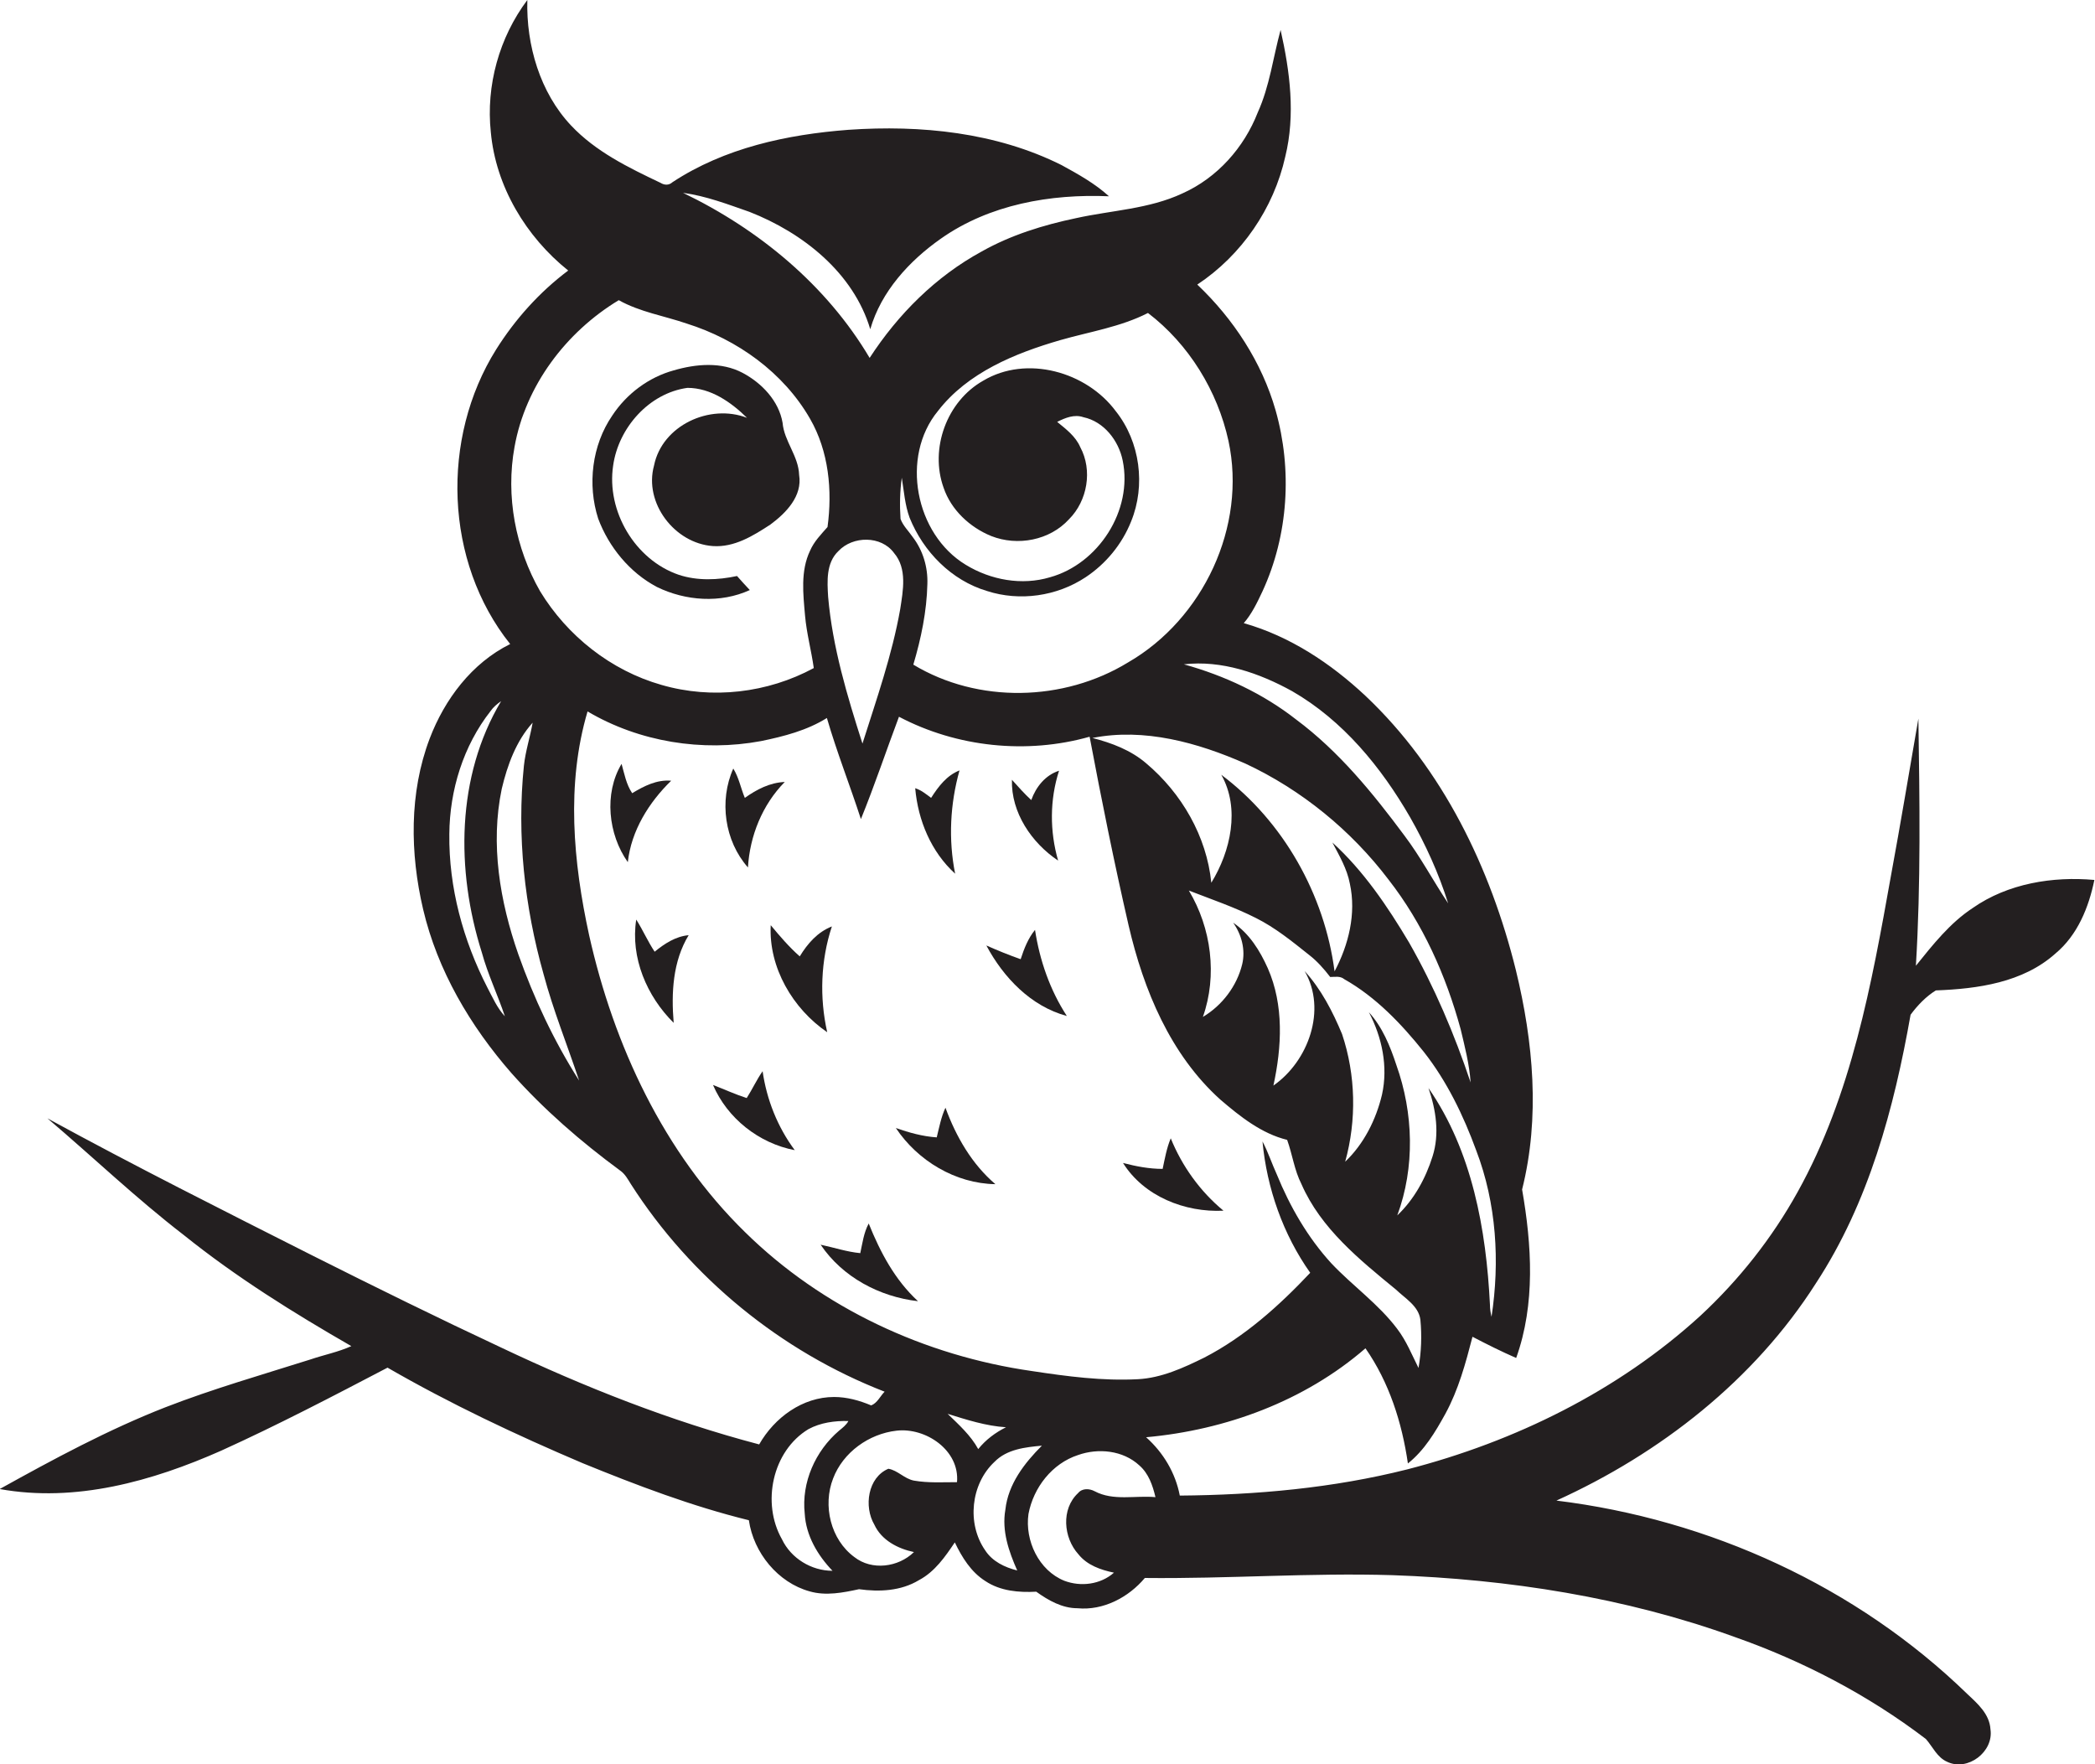 <?xml version="1.0" encoding="utf-8"?>
<!-- Generator: Adobe Illustrator 19.2.0, SVG Export Plug-In . SVG Version: 6.00 Build 0)  -->
<svg version="1.1" id="Layer_1" xmlns="http://www.w3.org/2000/svg" xmlns:xlink="http://www.w3.org/1999/xlink" x="0px" y="0px"
	 viewBox="0 0 671.4 565.4" enable-background="new 0 0 671.4 565.4" xml:space="preserve">
<g>
	<path fill="#231F20" d="M632.2,291c-7.3,4.8-12.8,11.8-18.2,18.5c1.6-26.4,1.2-52.8,0.8-79.2c-2.9,16.8-5.7,33.6-8.8,50.4
		c-6.2,34.7-12.6,70.2-29.9,101.3c-8.2,14.8-18.8,28.2-31.2,39.7c-26.4,24.1-59.4,40.3-93.9,49.2c-23.8,6-48.4,8.2-72.9,8.4
		c-1.4-7.3-5.3-13.8-10.8-18.7c25.5-2.3,50.8-11.6,70.3-28.5c7.6,10.9,11.7,23.8,13.6,36.9c5.3-4.2,8.8-10.1,12-15.9
		c4.2-7.7,6.5-16.2,8.7-24.7c4.6,2.4,9.2,4.7,14,6.8c6.2-17.3,5-36.2,1.9-54c5.8-23.1,3.6-47.3-2-70.3
		c-8.1-32.7-23.4-64.5-48.2-87.9c-11.1-10.4-24.2-19.1-39-23.3c2.6-3,4.3-6.6,6-10.2c8.3-18,9.6-39,4.2-58
		c-4.4-15.4-13.5-29.3-25.1-40.3c14.2-9.4,24.5-24.4,28.2-41c3.3-13.4,1.5-27.3-1.5-40.6c-2.4,8.8-3.5,18-7.3,26.4
		c-4.4,11.3-13,21-24.2,26c-10.7,5-22.7,5.4-34,7.9c-10.5,2.2-20.9,5.4-30.3,10.7c-14.7,8-26.8,20.1-35.9,34.1
		c-13.8-23.3-35.5-41.2-59.8-52.9c7.4,1,14.4,3.7,21.3,6.1c17.1,6.7,33.3,19.5,38.7,37.6c3.5-12.1,12.5-21.9,22.6-29
		c15.6-11,35.2-14.4,53.9-13.6c-4.5-4.1-9.9-7.1-15.2-10c-21-10.5-45.1-12.9-68.3-11.3c-19.7,1.5-39.7,5.8-56.4,16.8
		c-1.1,1-2.5,1-3.8,0.2c-10.3-4.9-20.8-10-28.7-18.4C173.1,29.7,168.6,14.5,169,0c-9,12-13.3,27.4-11.7,42.4
		c1.6,17.4,11.3,33.5,24.8,44.3c-9.2,6.9-17,15.6-23.1,25.3c-17.8,28.4-16.6,68,4.5,94.4c-12.3,6.1-21,17.7-25.8,30.3
		c-6.6,17.4-6.3,36.8-2.1,54.7c4.6,19.6,15.1,37.4,28.3,52.5c10.4,11.7,22.3,22,34.8,31.2c1.6,1.1,2.5,2.8,3.5,4.4
		c19.2,30,48.1,53.6,81.3,66.5c-1.4,1.4-2.3,3.6-4.3,4.4c-3.8-1.6-7.8-2.7-11.9-2.7c-10.1,0-19.1,6.6-24,15.2
		c-28.5-7.5-56-18.4-82.6-31c-20.3-9.5-40.4-19.4-60.5-29.5c-28.5-14.4-57-28.7-85-44c14.6,12.4,28.5,25.7,43.7,37.4
		c16.8,13.5,35.1,24.9,53.7,35.6c-4.2,1.9-8.8,2.8-13.2,4.3c-15.5,4.9-31.2,9.4-46.4,15.3c-18.4,7.2-35.8,16.6-53.1,26.2
		c24.3,4.4,48.9-2.5,71-12.3c18.1-8.2,35.7-17.4,53.3-26.6c20.1,11.6,41.1,21.5,62.5,30.6c17.4,7.1,35,13.8,53.3,18.3
		c1.5,10.4,9.3,20,19.5,22.8c5.2,1.5,10.7,0.4,15.8-0.7c6.5,0.9,13.4,0.6,19.2-2.9c5.1-2.7,8.4-7.5,11.5-12.1
		c2.3,4.8,5.2,9.5,9.8,12.4c4.8,3.2,10.7,3.7,16.3,3.4c3.9,2.8,8.3,5.3,13.2,5.3c8.3,0.8,16.4-3.5,21.6-9.7
		c26.5,0.3,52.9-1.7,79.3-0.9c37.2,1.3,74.6,7.1,109.7,19.8c21.9,7.7,42.8,18.6,61.3,32.7c2.2,2.5,3.6,5.9,6.8,7.3
		c6.6,3.2,15-3.2,13.9-10.4c-0.3-4.9-4.1-8.2-7.4-11.3c-35.5-34.5-82.7-56-131.7-62c33.3-15.1,63.4-38.6,83.2-69.7
		c16.9-25.8,25-56,30.3-86c2.2-3,5-5.9,8.1-7.8c13.4-0.5,27.9-2.5,38.3-11.8c7.1-5.9,10.7-14.8,12.5-23.6
		C657.9,280.8,643.5,283.1,632.2,291z M478,422c-0.3-1.3-0.5-2.5-0.5-3.8c-1.2-24.2-5.7-49.3-19.7-69.5c2.4,7,3.6,14.7,1.3,21.9
		c-2.2,7-5.9,13.8-11.3,18.9c5.7-15.4,5.2-32.8-0.3-48.2c-2-6.1-4.5-12.2-8.8-16.9c4.2,8,6.2,17.4,4.2,26.4
		c-1.9,8-5.8,15.8-11.8,21.5c3.7-13.3,3.4-27.8-1-40.9c-3-7.2-6.7-14.4-12-20.2c7.2,12.4,1.2,28.9-10,36.7
		c2.7-12.4,3.4-25.8-1.8-37.6c-2.5-5.6-5.9-11.1-11.1-14.6c2.7,3.8,4,8.7,2.9,13.3c-1.7,7-6.4,13.2-12.6,16.9
		c4.7-13.3,2.7-28.5-4.5-40.5c7.2,2.8,14.6,5.3,21.5,8.8c6.2,3.1,11.6,7.5,17,11.8c2.6,2,4.8,4.5,6.8,7.1c1.5,0,3.2-0.4,4.5,0.7
		c10.1,5.7,18.3,14.3,25.5,23.3c7.4,9.4,12.7,20.4,16.8,31.6C479.6,385.7,480.7,404.3,478,422z M471.3,346.9
		c-5.2-15.5-11.6-30.6-19.7-44.8c-6.9-11.6-14.6-23-24.6-32.1c2.2,4.2,4.7,8.4,5.6,13.2c2.1,9.6-0.4,19.6-4.9,28.1
		c-3.2-24.6-16.4-48.1-36.3-63c6.1,10.8,3,24.5-3.2,34.6c-1.5-14.9-9.5-28.7-20.9-38.3c-4.9-4.2-11-6.5-17.2-8.1
		c16.6-3.3,33.8,1.5,49,8.2c18,8.4,33.9,21.4,45.9,37.2c11,14.1,18.4,30.7,23.1,47.9C469.4,335.3,470.9,341,471.3,346.9z
		 M414.1,221.5c16.3,9.4,28.5,24.3,37.8,40.4c5,8.8,9.2,18,12.2,27.6c-4.8-7.2-8.8-14.8-14-21.7c-10.1-13.6-21-27-34.7-37.2
		c-10.6-8.3-23-14.1-36-17.7C391.5,211.5,403.6,215.7,414.1,221.5z M289,153.1c0.7,4.3,1,8.7,2.5,12.8c4.4,10.9,13.4,20.1,24.8,23.5
		c10.5,3.4,22.4,1.7,31.6-4.4c6.5-4.3,11.7-10.6,14.6-17.9c4.7-11.5,2.9-25.5-4.9-35.3c-9.4-12.7-28.6-18.1-42.5-9.8
		c-11.7,6.6-17.2,21.8-12.7,34.3c2.4,7.1,8.4,12.7,15.3,15.5c8.4,3.3,18.7,1.4,24.9-5.4c5.9-5.9,7.6-15.7,3.6-23.1
		c-1.5-3.5-4.6-5.8-7.4-8.1c2.6-1.3,5.5-2.5,8.4-1.5c6.6,1.4,11.3,7.5,12.6,13.9c3.3,16-7.8,33.1-23.3,37.4c-9,2.7-19,0.9-27-4
		c-16.2-9.8-21-34.6-8.9-49.3c9.5-12.3,24.7-18.5,39.2-22.7c9.4-2.7,19.3-4.2,28.1-8.7c13.1,10,22.3,25,25.8,41
		c5.9,27.4-8.1,57.1-32.2,71c-20.6,12.6-48.1,13.2-68.8,0.7c2.5-8.4,4.3-17.1,4.5-25.8c0.2-5.4-1.4-10.8-4.7-15.1
		c-1.3-1.9-3.1-3.6-3.9-5.8C288.3,161.9,288.4,157.5,289,153.1z M286.5,177.2c4.3,5,2.9,12.1,2,18c-2.6,14.7-7.6,28.9-12.1,43.1
		c-4.9-15.3-9.6-30.9-11-47c-0.3-5-0.7-10.9,3.3-14.7C273.3,171.7,282.4,171.6,286.5,177.2z M164.9,143.2
		c3.5-19.6,16.5-36.8,33.4-47c6.8,3.8,14.5,5,21.8,7.5c16.2,5.1,31,15.7,39.5,30.5c6,10.4,7.2,23,5.6,34.7c-2.1,2.4-4.3,4.6-5.6,7.6
		c-3.1,6.5-2.2,13.9-1.6,20.8c0.5,5.7,2,11.1,2.8,16.8c-14.8,8-32.6,10.1-48.8,5.4c-16.2-4.6-30.2-15.7-38.9-30
		C165.2,175.7,162,159,164.9,143.2z M156.2,316.5c-7.8-15.2-12.4-32.1-12.2-49.2c0.1-14.1,4.5-28.3,13.2-39.4
		c0.9-1.3,2.1-2.3,3.4-3.2c-14.4,24.1-14.5,54.3-6.2,80.5c1.9,7,5.1,13.6,7.4,20.5C159.3,323,157.9,319.7,156.2,316.5z M166.1,305.8
		c-5.9-16.9-9-35.3-5.3-53c1.8-7.6,4.6-15.3,9.9-21.2c-0.8,4.6-2.3,9.1-2.8,13.8c-2.3,22.4,0.2,45.2,6.3,66.8
		c3.1,11.6,7.6,22.7,11.4,34.1C177.5,333.6,171.1,319.9,166.1,305.8z M238.8,394.9c-26.1-25.5-42.1-59.9-50-95.2
		c-5.1-23.4-7.4-48.4-0.5-71.7c16.6,9.8,36.8,13,55.6,9.5c7.3-1.5,14.7-3.4,21.1-7.4c3.2,11,7.4,21.6,10.9,32.4
		c4.4-10.8,8.1-21.9,12.2-32.8c18.6,9.8,41,12.1,61.1,6.4c3.8,20.2,7.9,40.5,12.5,60.5c4.8,20.7,13.4,41.4,29.4,55.8
		c6.3,5.4,13.2,10.9,21.4,12.9c1.7,4.7,2.3,9.7,4.6,14.2c6.2,14.2,18.6,24.2,30.3,33.8c2.9,2.8,7.2,5.2,7.8,9.6
		c0.5,5.2,0.3,10.4-0.6,15.5c-2.1-4.2-3.9-8.7-6.8-12.5c-6-8-14.3-13.8-21.1-21c-7.6-8.3-13.3-18.2-17.5-28.5
		c-1.6-3.5-2.8-7.2-4.6-10.6c1.4,15,6.6,29.8,15.3,42.1c-10,10.6-21,20.5-34,27.2c-6.7,3.3-13.7,6.5-21.2,6.9
		c-11.4,0.6-22.7-0.9-33.9-2.6C296.4,434.5,263.5,419.2,238.8,394.9z M250.6,493.3c-6.6-11.6-3.1-28.3,8.5-35.3
		c3.9-2.1,8.4-2.7,12.8-2.6c-0.7,1.3-1.9,2.2-3,3.1c-7.6,6.5-12.1,16.6-11,26.6c0.4,7,4.1,13.3,8.9,18.3
		C260,503.4,253.5,499.4,250.6,493.3z M306.7,475c-4.6,0-9.2,0.3-13.8-0.5c-3.1-0.6-5.2-3.3-8.2-3.8c-6.6,2.8-7.9,12.1-4.5,17.9
		c2.3,5,7.5,7.7,12.7,8.8c-5,4.9-13.5,6-19.1,1.6c-7.6-5.6-10.2-16.5-6.8-25.2c3.2-8.4,11.5-14.3,20.3-15.3
		C296.7,457.4,307.6,464.8,306.7,475z M303.7,453.1c6.1,1.9,12.3,3.9,18.7,4.3c-3.4,1.7-6.5,4-8.9,7
		C311.1,460,307.3,456.6,303.7,453.1z M326,503.3c-4-1-8-2.9-10.3-6.5c-5.9-8.5-4.6-21.2,3-28.3c4-4.1,9.9-4.7,15.2-5.2
		c-5.6,5.6-10.8,12.3-11.7,20.5C321,490.6,323.3,497.2,326,503.3z M350.8,477.9c-1.7-0.9-4-1-5.3,0.6c-5.5,5.1-4.7,14.3,0.1,19.6
		c2.8,3.5,7.1,5,11.4,5.9c-4.3,3.8-10.6,4.6-15.9,2.6c-8.2-3.3-12.7-12.9-11.5-21.4c1.6-8.5,7.6-16.2,15.9-18.9
		c6.5-2.3,14.4-1.5,19.6,3.3c3,2.6,4.3,6.4,5.2,10.2C363.8,479.2,356.8,481.1,350.8,477.9z"/>
	<path fill="#231F20" d="M210.5,188.1c9.2,4.5,20.4,5.3,29.8,1c-1.4-1.5-2.8-3-4.1-4.5c-6.1,1.3-12.7,1.6-18.7-0.4
		c-14-4.8-23.2-20.4-21-35c1.7-12.1,11.5-23.2,23.8-24.9c7.5,0,14,4.6,19.1,9.6c-11.9-4.6-27.2,2.4-29.8,15.3
		c-3.3,12,6.6,24.9,18.8,25.8c6.9,0.5,13-3.3,18.5-6.9c5-3.7,10.3-9.1,9.2-15.9c-0.2-6.1-4.8-10.8-5.3-16.7c-1.2-7-6.6-12.7-12.8-16
		c-6.8-3.6-14.9-2.9-22.1-0.8c-8,2.2-15.1,7.5-19.7,14.5c-6.5,9.5-8,22.1-4.5,33C195.1,175.3,201.8,183.5,210.5,188.1z"/>
	<path fill="#231F20" d="M202.6,254.2c-1.9-2.8-2.5-6.2-3.4-9.4c-5.7,9.5-4.3,22.6,2,31.5c1.1-10.1,6.8-19.2,13.9-26.1
		C210.5,249.8,206.4,251.9,202.6,254.2z"/>
	<path fill="#231F20" d="M251.5,250.6c-4.8,0.2-9,2.4-12.8,5.1c-1.3-3.1-1.9-6.5-3.7-9.4c-4.6,10.3-2.8,23.2,4.7,31.7
		C240.3,267.9,244.3,257.9,251.5,250.6z"/>
	<path fill="#231F20" d="M306.1,280c-2.2-11-1.6-22.4,1.4-33.1c-4.1,1.6-6.8,5.2-9.1,8.8c-1.6-1.2-3.2-2.5-5.1-3.1
		C294.2,262.9,298.4,273,306.1,280z"/>
	<path fill="#231F20" d="M339.1,275.8c-2.7-9.4-2.7-19.5,0.3-28.8c-4.4,1.4-7.4,5.2-8.9,9.4c-2.2-2-4.2-4.3-6.2-6.5
		C324,260.4,330.6,270.1,339.1,275.8z"/>
	<path fill="#231F20" d="M209.8,305c-2.2-3.3-3.8-7-5.9-10.3c-1.9,12.2,3.4,24.6,12,33.1c-0.8-9.6-0.3-19.7,4.8-28.1
		C216.5,300.1,213,302.4,209.8,305z"/>
	<path fill="#231F20" d="M266.6,296.9c-4.6,1.8-7.8,5.5-10.3,9.6c-3.4-3-6.4-6.5-9.3-10c-0.7,13.6,7.1,26.8,18.1,34.3
		C262.6,319.7,263,307.8,266.6,296.9z"/>
	<path fill="#231F20" d="M331.7,298c-2.2,2.7-3.5,6-4.6,9.4c-3.7-1.3-7.4-2.8-11-4.4c5.5,10.3,14.3,19.5,25.8,22.6
		C336.5,317.3,333.2,307.8,331.7,298z"/>
	<path fill="#231F20" d="M239.3,351.9c-3.7-1.2-7.2-2.8-10.8-4.2c4.6,10.7,14.7,18.7,26.2,20.9c-5.5-7.4-9-16.2-10.3-25.3
		C242.5,346,241.1,349.1,239.3,351.9z"/>
	<path fill="#231F20" d="M303,355c-1.4,3-2,6.3-2.8,9.5c-4.5-0.3-8.8-1.5-13.1-3c7,10.5,19.1,17.8,31.9,18
		C311.5,373.1,306.4,364.3,303,355z"/>
	<path fill="#231F20" d="M392.1,388c-7.5-6.2-13.3-14.3-16.9-23.2c-1.3,3.1-1.9,6.5-2.6,9.8c-4.3,0-8.5-0.8-12.7-1.9
		C366.6,383.4,379.7,388.6,392.1,388z"/>
	<path fill="#231F20" d="M278.4,392.1c-1.6,3-2,6.3-2.7,9.5c-4.3-0.4-8.4-1.8-12.7-2.7c7,10.4,18.9,16.7,31.2,18.1
		C286.8,410.2,282.1,401.3,278.4,392.1z"/>
</g>
</svg>
